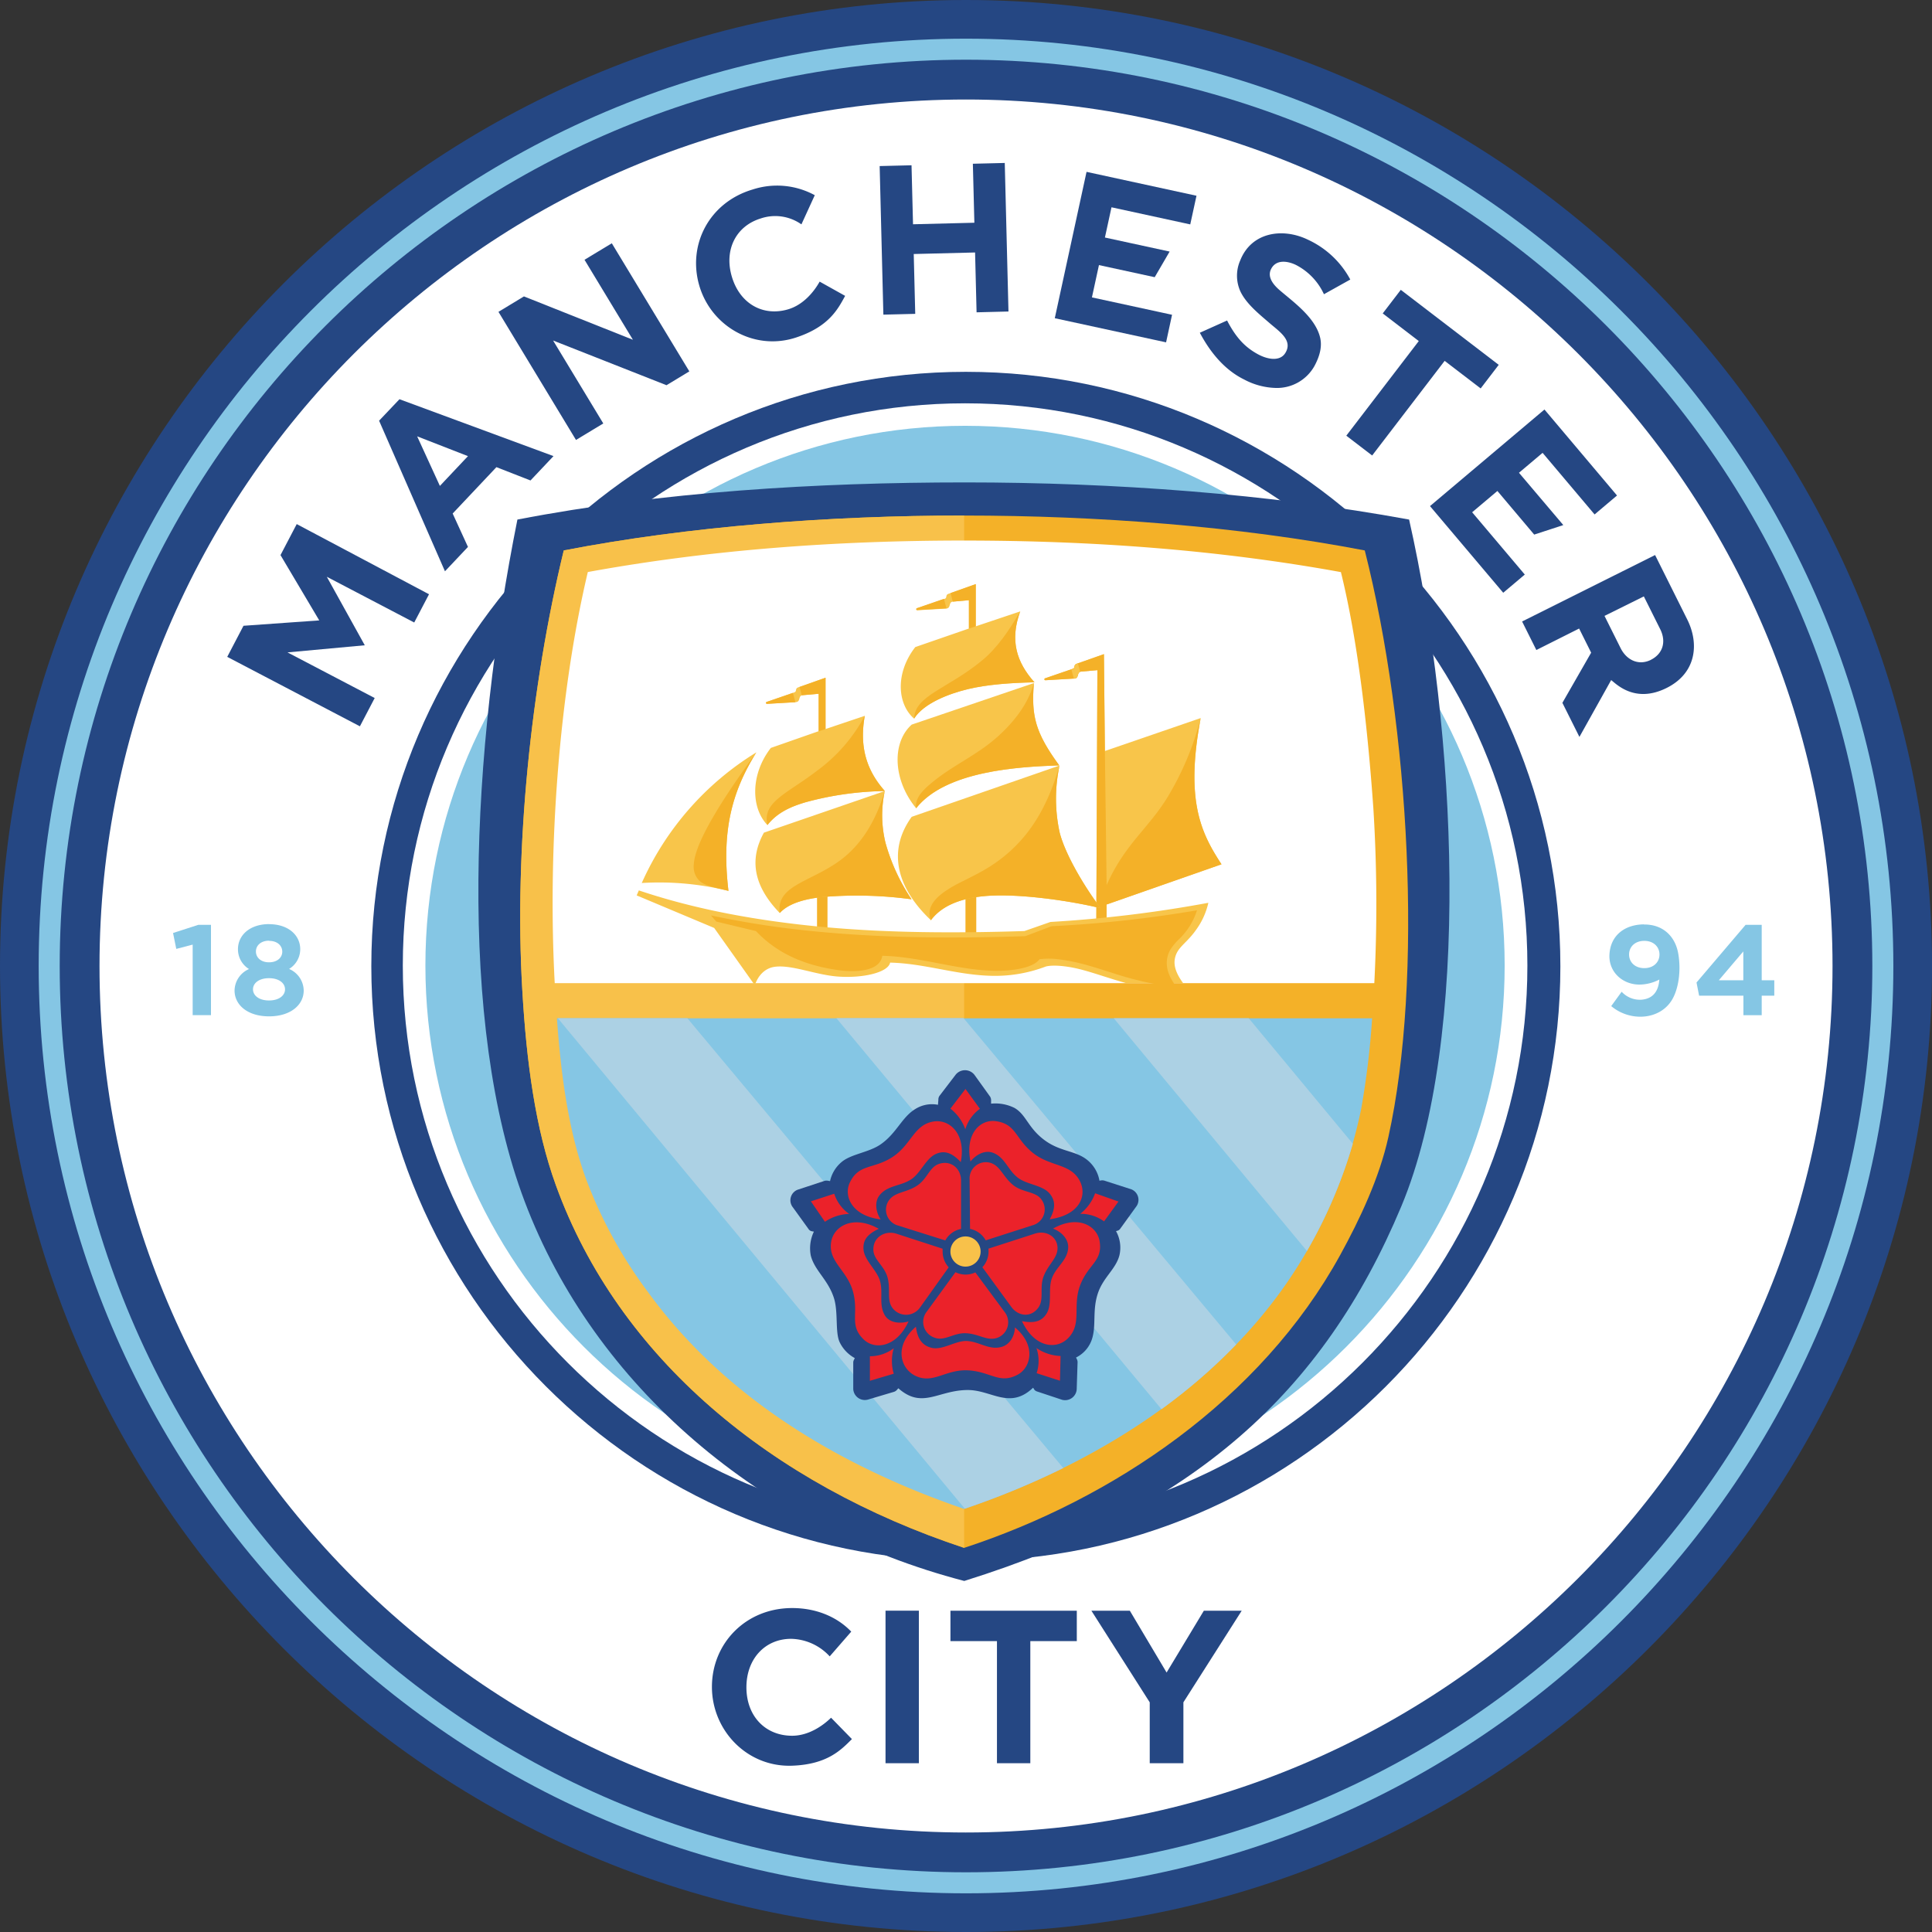 <svg id="_1" data-name="???? 1" xmlns="http://www.w3.org/2000/svg" viewBox="0 0 566.93 566.93"><rect x="0" y="0" width="566.93" height="566.93" fill="#333333" stroke="none"/><defs><style>.cls-1{fill:#254783}.cls-2{fill:#85c6e4}.cls-3{fill:#fff}.cls-4{fill:#f4b128}.cls-5{fill:#f8c14a}.cls-6{fill:#acd1e4}.cls-7{fill:#eb222a}.cls-8{fill:#f8c54a}</style></defs><title>Manchester City</title><path class="cls-1" d="M297.64 704.41c156.13 0 283.47-127.34 283.47-283.46S453.77 137.48 297.64 137.48 14.17 264.82 14.17 420.95s127.34 283.46 283.47 283.46z" transform="translate(-14.17 -137.48)"/><path class="cls-2" d="M297.64 693.06c149.88 0 272.12-122.24 272.12-272.12S447.52 148.83 297.64 148.83 25.52 271.07 25.52 420.94s122.24 272.12 272.12 272.12z" transform="translate(-14.17 -137.48)"/><path class="cls-1" d="M297.64 686.89c146.48 0 265.95-119.47 265.95-265.95S444.11 155 297.64 155 31.69 274.47 31.69 420.95s119.47 265.94 265.95 265.94z" transform="translate(-14.17 -137.48)"/><path class="cls-3" d="M297.64 675.21c140 0 254.27-114.22 254.27-254.27S437.68 166.68 297.64 166.68 43.37 280.9 43.37 420.95s114.22 254.26 254.27 254.26z" transform="translate(-14.17 -137.48)"/><path class="cls-1" d="M297.59 595.51c96.09 0 174.46-78.37 174.46-174.46s-78.37-174.46-174.46-174.46S123.13 325 123.13 421s78.37 174.51 174.46 174.51z" transform="translate(-14.17 -137.48)"/><path class="cls-3" d="M297.37 585.83c90.88 0 165-74.14 165-165s-74.12-165-165-165-165 74.14-165 165 74.12 165 165 165z" transform="translate(-14.17 -137.48)"/><path class="cls-2" d="M297.37 579.16c87.2 0 158.33-71.14 158.33-158.36s-71.12-158.37-158.33-158.37S139 333.57 139 420.8s71.17 158.36 158.37 158.36z" transform="translate(-14.17 -137.48)"/><path class="cls-1" d="M166 289.94c42.24-8.15 87.81-10.9 131.42-10.9s89.09 3.34 130.24 10.9c14 61.89 18.34 152.27-2.3 201.57-23 54.91-61.16 88.91-128.23 109.89-59.65-15.5-108.57-57.31-129-111.36-19.83-52.39-15.66-132.54-2.13-200.1z" transform="translate(-14.17 -137.48)"/><path class="cls-4" d="M179.6 299c36.57-7.07 78.1-10.24 117.39-10.24s80.59 3.14 117.66 10.24c13.14 51.81 17.24 125.58 6.93 172.13-2.65 12-8.36 24.1-14.11 34.57-23.39 42.61-66.87 71.76-110.41 86-56.44-18.72-101.38-55.62-119.77-106.41-6-16.54-8.63-36.15-9.85-57.2C165 386.44 170 338.62 179.6 299z" transform="translate(-14.17 -137.48)"/><path class="cls-5" d="M179.6 299c36.57-7.07 78.1-10.24 117.39-10.24h.1v302.9c-56.47-18.66-101.41-55.61-119.8-106.39-6-16.54-8.63-36.15-9.85-57.2C165 386.44 170 338.62 179.6 299z" transform="translate(-14.17 -137.48)"/><path class="cls-2" d="M177.59 436.28c1.14 15.72 3.18 32.32 8.41 46.78a133.75 133.75 0 0 0 18.34 33.6c22.24 30.57 55.54 50.84 92.73 63.6 42-14.24 80.35-39.49 101.3-76.9a137.51 137.51 0 0 0 15.25-40.6 243.39 243.39 0 0 0 3.19-26.47H177.59z" transform="translate(-14.17 -137.48)"/><path class="cls-6" d="M355 551a165.41 165.41 0 0 0 21.92-19l-80-95.75H259.6zm-57.71 29.19a237.73 237.73 0 0 0 28.89-11.93l-110.32-132h-38zm100.39-75.61l.7-1.22a144.37 144.37 0 0 0 12.77-30.25l-30.55-36.83H341z" transform="translate(-14.17 -137.48)"/><path class="cls-3" d="M407.65 305.36C371.17 298.73 334 296.1 297 296.1c-36.83 0-74 2.6-110.34 9.24-8.52 36-11.81 81.51-9.71 120.64h240.5a451.86 451.86 0 0 0-.28-51.32c-1.63-23.04-4.43-48.66-9.52-69.3z" transform="translate(-14.17 -137.48)"/><path class="cls-1" d="M253 498.89a11.31 11.31 0 0 0-.92 7c1.11 4.42 5 7 6.76 12.37 1.39 4.18.31 10.27 1.77 13.18A10.47 10.47 0 0 0 265 536l-.22.46a1.72 1.72 0 0 0-.23.93v7.72a3.41 3.41 0 0 0 4.53 3l7.22-2.15a2 2 0 0 0 1.1-.67l.38-.43c7.07 6.24 11.66.52 20.39.51 7 0 12.3 5.85 19.16-.68l.38.61a1.72 1.72 0 0 0 .81.51l7.32 2.43a3.42 3.42 0 0 0 4.29-3.36l.24-7.47a2 2 0 0 0-.28-1.23l-.16-.35a9.18 9.18 0 0 0 4.53-5c1.55-4.17.11-8.75 1.93-14 1.61-4.62 5.21-6.94 6.27-11a9.94 9.94 0 0 0-1-7.08l.27-.09a1.48 1.48 0 0 0 1-.67l4.56-6.32a3.32 3.32 0 0 0-1.33-5.19l-7.7-2.48a2.36 2.36 0 0 0-1.27-.12l-.39.07a10 10 0 0 0-3.48-6c-3.5-2.92-8-2.4-12.77-6s-5.24-7.35-8.67-9.35a12.58 12.58 0 0 0-6.88-1.26v-.79a2.14 2.14 0 0 0-.32-1.31l-4.57-6.36a3.51 3.51 0 0 0-5.54 0l-4.67 6.11a1.86 1.86 0 0 0-.37 1.21l-.12 1.47a9.2 9.2 0 0 0-6.66 1.25c-3.9 2.36-5.44 7-10 10.25-3.58 2.57-9 2.9-11.82 5.47a10.07 10.07 0 0 0-3.19 5.43l-.6-.11a2.36 2.36 0 0 0-1.27.12l-7.68 2.53a3.32 3.32 0 0 0-1.33 5.19l4.56 6.32a1.48 1.48 0 0 0 1 .67z" transform="translate(-14.17 -137.48)"/><circle class="cls-5" cx="283.32" cy="367.25" r="4.43"/><path class="cls-7" d="M291.56 501.47l-13.85-4.36a4.82 4.82 0 0 1-2.85-7.16c1.69-2.73 5.13-2.41 8.38-4.52 3.08-2 3.64-5.52 6.55-6.44 3.5-1.11 6.39 1.45 6.39 4.87v14.24a6.78 6.78 0 0 0-4.62 3.37zm1 7.89l-8.43 11.82a5 5 0 0 1-7.87.37c-2.07-2.45-.64-5.5-1.65-9.24-1-3.54-4.19-5.17-4.16-8.23 0-3.67 3.54-5.63 6.79-4.57l13.54 4.4a6.84 6.84 0 0 0 0 .82 6.75 6.75 0 0 0 1.78 4.63zm7.82 1.5l8.62 11.66a4.85 4.85 0 0 1-2 7.46c-3 1.21-5.45-1.07-9.31-1.27-3.67-.19-6.2 2.33-9.09 1.36a4.88 4.88 0 0 1-2.49-7.69l8.43-11.58a6.78 6.78 0 0 0 5.84.06zm3.83-6.97l13.7-4.43c3.18-1 6.34.8 6.57 3.93s-2.67 5-4.06 8.58c-1.31 3.43.23 6.79-1.58 9.25-2.18 3-5.9 2.52-7.91-.24l-8.49-11.64a6.75 6.75 0 0 0 1.81-4.61 6.87 6.87 0 0 0-.04-.84zm-5.39-5.8l-.13-14.53a4.78 4.78 0 0 1 5.87-4.92c3.12.77 3.88 4.14 6.89 6.57 2.85 2.31 6.73 1.81 8.4 4.37a4.83 4.83 0 0 1-2.71 7.46l-13.72 4.41a6.77 6.77 0 0 0-4.6-3.36z" transform="translate(-14.17 -137.48)"/><path class="cls-7" d="M272.59 495.3c-8.44-1-11-6.9-9-10.9 2.63-5.39 6.77-3.8 12.29-7.28 5.71-3.6 6.34-9.5 12.11-10.52 4.78-.85 9.73 3.57 8.11 11.89-2.64-2.83-4.79-3.41-7.13-2.46-3 1.21-4.55 5.51-7.25 7.4-3.05 2.14-7 1.77-9.41 4.74-1.53 1.83-1.23 4.83.28 7.13zm8.18 29.95c-3.55 7.72-10 8.38-13.16 5.28-4.31-4.16-1.46-7.42-3.06-13.75-1.66-6.55-7.33-8.91-6.51-14.71.67-4.81 6.53-8.21 14-4-3.51 1.64-4.66 3.44-4.48 6 .22 3.23 3.83 6 4.8 9.18 1.09 3.57-.49 7.22 1.6 10.41 1.3 1.93 4.12 2.34 6.81 1.59zM312 527c6.31 5.27 4.71 11.79.78 13.88-5.29 2.82-7.83-.84-14.34-1.27-6.74-.45-10.41 4.15-15.68 1.58-4.36-2.12-6.39-8.73.18-14.39.47 3.85 2.12 5.57 4.57 6.18 3.14.79 6.86-2 10.15-2 3.73.07 6.66 2.76 10.33 1.76 2.35-.6 3.9-2.97 4.01-5.74zm11.18-29c7.41-4.16 12.88-.75 13.65 3.64 1 5.9-3.18 6.68-5.6 12.74-2.51 6.27.64 11.6-3.74 15.88-3.47 3.39-9.85 2.58-13.43-5.1 3.8.74 5.87-.06 7.21-2.2 1.72-2.74.44-7.13 1.52-10.24 1.21-3.52 4.64-5.31 4.83-9.11.12-2.45-1.84-4.61-4.44-5.61zm-24.23-19.68c-1.67-8.33 3-12.46 7.45-11.84 5.94.83 5.64 5 10.65 9.13 5.19 4.32 11.18 3.15 13.94 8.33 2.28 4.28.1 10.11-8.8 11.33 1.88-3.39 1.58-5.6 0-7.54-2.08-2.48-6.65-2.63-9.27-4.61-3-2.24-3.79-6-7.35-7.36-2.29-.86-4.87.39-6.62 2.56zm-5.89-15.52l4.42-5.77 4.24 5.82a11.57 11.57 0 0 0-4.29 6 13.34 13.34 0 0 0-4.37-6.05zM256.24 496l-4.12-6 6.85-2.23a11.57 11.57 0 0 0 4.39 5.93 13.35 13.35 0 0 0-7.12 2.3zm20.19 44.59l-7 2.07v-7.2a11.57 11.57 0 0 0 7-2.34 13.34 13.34 0 0 0 0 7.47zm48.96-5.21l-.18 7.27-6.85-2.22a11.56 11.56 0 0 0-.06-7.38 13.35 13.35 0 0 0 7.09 2.33zm10.13-47.74l6.86 2.42-4.23 5.83a11.57 11.57 0 0 0-7-2.22 13.36 13.36 0 0 0 4.37-6.03z" transform="translate(-14.17 -137.48)"/><path class="cls-8" d="M338.11 329.43l.28 28.43 28.12-9.67c-4.64 24.43.24 33.93 6.1 42.91l-33.73 11.8v5.33l-3-.84.31-73.26-4.75.42c-1.45.13-.46 2-2.1 2.05l-8.37.49a.29.29 0 0 1-.14-.56l8.16-2.81c.81-.28.11-1.1 1.13-1.47z" transform="translate(-14.17 -137.48)"/><path class="cls-4" d="M338.11 329.43l.28 28.43.51 39.37c5.34-12.14 12.27-16.53 18.1-26.19a86.58 86.58 0 0 0 9.51-22.85c-4.64 24.43.24 33.93 6.1 42.91l-33.73 11.8v5.33l-3-.84.31-73.26-4.75.42c-1.45.13-.46 2-2.1 2.05l-8.37.49a.29.29 0 0 1-.14-.56l8.16-2.81c.81-.28.11-1.1 1.13-1.47z" transform="translate(-14.17 -137.48)"/><path class="cls-8" d="M331.14 334.64c-1 .36-.28 1.9-1.78 2h-.06l-.75-2.74.43-.15c.81-.28.11-1.1 1.13-1.47l.37-.13z" transform="translate(-14.17 -137.48)"/><path class="cls-4" d="M239.75 262.35h3.07v10.47h-3.07zm43.56-.87h3.17v13.07h-3.17z"/><path class="cls-8" d="M201.63 398.76c16.92 5.7 35.26 9 54.57 10.78 18.92 1.71 38.23 1.79 58.58 1.15l7.64-2.67a372.87 372.87 0 0 0 46.33-5.62 21.48 21.48 0 0 1-3.65 8c-2.54 3.63-5.17 4.89-6 7.69-.61 2-.33 4.35 2.23 7.86h-16.76c-4.41-1.21-8.54-2.71-12.52-3.8-4.68-1.28-8.92-1.6-11-1.05a41.85 41.85 0 0 1-16.93 2.69c-9.84-.4-18.87-3.6-28.75-3.84-.57 2.89-8 4.66-15.46 4.08-6.45-.51-13.27-3.45-18.24-2.87-3 .34-5.05 2.57-6 5.43l-11.93-16.81-22.74-9.55z" transform="translate(-14.17 -137.48)"/><path class="cls-4" d="M359 426.55c-1.84-2.59-3.09-5.52-2.1-8.79a7.57 7.57 0 0 1 .74-1.68 16.65 16.65 0 0 1 2.58-3.07 20.34 20.34 0 0 0 5.2-8.41 357.92 357.92 0 0 1-42.67 4.67l-7.71 2.92c-19.66.63-39.38.62-59-1.15a274.27 274.27 0 0 1-33.25-4.93l1.58 1.8L236 410.7c5.62 5.9 13.06 9.87 24.15 11.46 4.39.63 12.19.64 12.92-4.21 10.66.24 21 3.83 31.14 4.33a37.87 37.87 0 0 0 7.69-.27c2.39-.37 5.82-1.08 7.33-3.06a23.1 23.1 0 0 1 4.85-.06 53.59 53.59 0 0 1 8.78 1.72c4.74 1.3 9.62 3.12 14.4 4.32 4.35 1.07 7.29 1.8 11.74 1.62z" transform="translate(-14.17 -137.48)"/><path class="cls-8" d="M236.13 358.25c-7.47 11.92-10.22 23.65-8.2 40.65a84.93 84.93 0 0 0-25.44-2.31 86.07 86.07 0 0 1 33.64-38.34z" transform="translate(-14.17 -137.48)"/><path class="cls-4" d="M236.13 358.25c-7.47 11.92-10.22 23.65-8.2 40.65-3.4-.86-6.67-1.42-8.29-2.76a5.72 5.72 0 0 1-1.88-5c.31-6.29 8.05-18.77 18.37-32.89z" transform="translate(-14.17 -137.48)"/><path class="cls-8" d="M256.42 336.35v15.06l11.52-3.88c-1.67 9.26.63 16.17 5.9 22.08a92.61 92.61 0 0 0-23.37 3.31c-3.49 1.06-7.95 2.64-11.1 6.67-4.93-5.1-4.95-15 1-22.64l14-4.9v-11l-4.65.42c-1.45.13-.46 2-2.1 2.05l-8.37.49a.29.29 0 0 1-.14-.56l8.16-2.81c.81-.28.11-1.1 1.13-1.46z" transform="translate(-14.17 -137.48)"/><path class="cls-4" d="M267.93 347.53c-1.67 9.26.63 16.17 5.9 22.08a92.61 92.61 0 0 0-23.37 3.31c-3.49 1.06-7.95 2.64-11.1 6.67-1.58-6.84 5.79-9.19 14.48-15.88a47.85 47.85 0 0 0 14.09-16.18z" transform="translate(-14.17 -137.48)"/><path class="cls-8" d="M300.5 308.88v12.39l13.05-4.38c-3.1 8.49-1.1 14.91 4.18 20.82-6.69.14-13.7.6-19.53 2-5.67 1.36-13 4.19-15.79 8.65-4.93-4.24-5.62-13.34.34-21l15.73-5.44v-8.32l-4.65.42c-1.45.13-.46 2-2.1 2.05l-8.37.49a.29.29 0 0 1-.14-.56l8.16-2.81c.81-.28.11-1.1 1.13-1.47z" transform="translate(-14.17 -137.48)"/><path class="cls-4" d="M313.55 316.88c-3.1 8.49-1.1 14.91 4.18 20.82-6.69.14-13.7.6-19.53 2-5.67 1.36-13 4.19-15.79 8.65.13-6.75 9.86-8.76 19.86-17 4.54-3.7 8.09-9 11.28-14.47z" transform="translate(-14.17 -137.48)"/><path class="cls-8" d="M238.33 381.82c-4.18 7.59-3.32 15.35 4.65 23.58 2.71-3 7.93-4.25 12.92-4.72a119.15 119.15 0 0 1 25.74.69 57.05 57.05 0 0 1-7.64-16.62 33.9 33.9 0 0 1-.2-15.14z" transform="translate(-14.17 -137.48)"/><path class="cls-4" d="M243 405.4c2.71-3 7.93-4.25 12.92-4.72a119.15 119.15 0 0 1 25.74.69 57.05 57.05 0 0 1-7.66-16.62 33.9 33.9 0 0 1-.2-15.14c-2.74 9.16-6.77 14.84-11 18.64-8.97 7.97-21.06 8.34-19.8 17.15z" transform="translate(-14.17 -137.48)"/><path class="cls-8" d="M281.7 350.11c-5.81 5.19-5.62 16.12 1.3 24.55 8.7-11 30.06-12.17 42-12.58-7.18-9.8-8.2-14.72-7.44-24.16z" transform="translate(-14.17 -137.48)"/><path class="cls-4" d="M283 374.66c8.7-11 30.06-12.17 42-12.58-7.18-9.8-8.2-14.72-7.44-24.16-1.77 6.29-5.87 11.42-10.65 15.74a50.43 50.43 0 0 1-5.65 4.32c-4.08 2.75-8.53 5.15-12.41 8.18-3.7 2.9-6.3 5.39-5.85 8.5z" transform="translate(-14.17 -137.48)"/><path class="cls-8" d="M281.7 377.17c-7.46 10.33-4 21.24 5.64 30.34 3.43-4.63 9.49-6.49 15.65-7.07 9.81-.92 25.46 1.4 34.15 3.54-5.06-6.74-10.38-15.89-12-22.13a46.34 46.34 0 0 1-.06-19.73z" transform="translate(-14.17 -137.48)"/><path class="cls-4" d="M287.34 407.52c3.43-4.63 9.49-6.49 15.65-7.07 9.81-.92 25.46 1.4 34.15 3.54-5.06-6.74-10.38-15.89-12-22.13a46.34 46.34 0 0 1-.06-19.73c-3.61 12.41-8.58 19.71-14.36 25-5.4 4.93-10.58 7.16-15.17 9.51-6.55 3.36-9.81 6.79-8.21 10.88zm13.16-98.64v12.39l-2 .65v-8.32l-4.65.42h-.1l-.64-2.52 7.41-2.63zm-8.59 7.12h-.17l-8.37.49a.29.29 0 0 1-.14-.56l7.93-2.73zm-35.49 20.35v15.06l-2 .65v-11l-4.65.42a1.24 1.24 0 0 0-.33.07l-.64-2.5 7.63-2.71zm-8.84 7.19l-8.29.48a.29.29 0 0 1-.14-.56l7.69-2.65z" transform="translate(-14.17 -137.48)"/><path class="cls-1" d="M259.85 472.64h9.79v44.77h-9.79zm56.13.01v8.92h-13.64v35.84h-9.79v-35.84H278.9v-8.92h37.08zm31.28 26.88v17.88h-9.88v-17.87l-17.12-26.89h11.28l10.79 18.14 10.93-18.14h11.11l-17.11 26.88z"/><path class="cls-1" d="M246.63 609.35c7 0 13.14 2.54 17.33 6.92l-6.32 7.26a15.82 15.82 0 0 0-11.32-5.15c-7.67 0-13.12 5.9-13.12 14.22 0 8.49 5.57 14.22 13.41 14.22 4.74 0 8.92-2.83 11.43-5.29l6.12 6.27c-3.2 3.2-7.24 7.43-17.52 7.81-13.25.49-23.56-10.36-23.56-23.13s9.92-23.13 23.55-23.13z" transform="translate(-14.17 -137.48)"/><path class="cls-1" d="M439.79 107.06l-5.3 6.92-10.57-8.09-21.27 27.77-7.59-5.81 21.27-27.77-10.58-8.11 5.3-6.92 28.74 22.01z"/><path class="cls-1" d="M235.08 193.07a23.1 23.1 0 0 1 18.18 1.69l-3.92 8.56a13.31 13.31 0 0 0-12.05-1.7c-7.16 2.25-10.68 9.17-8.38 17 2.35 8 9.17 11.8 16.52 9.63 4.45-1.31 7.59-5.13 9.26-8.13l7.48 4.18c-2.12 3.89-4.74 9-14.28 12.18-12.3 4.13-25-3.19-28.51-15.17s2.87-24.46 15.7-28.24z" transform="translate(-14.17 -137.48)"/><path class="cls-1" d="M66.68 192.75l4.77-9.12 22.23-1.58-11.37-19.16 4.76-9.1 38.82 20.59-4.34 8.29-25.65-13.42 11.14 20.1-22.68 2.09 25.59 13.39-4.34 8.3-38.93-20.38zm79.59-101.24l7.48-4.53 31.97 12.72-14.2-23.47 8.01-4.84 22.75 37.59-6.7 4.06-33.28-13.12 14.73 24.34-8.01 4.84-22.75-37.59zm111.86-42.78l9.35-.23.44 17.31 18-.45-.44-17.31 9.36-.23 1.09 43.59-9.36.24-.44-17.56-18 .45.44 17.56-9.35.23-1.09-43.6zm60.71 1.7l32.26 7.01-1.83 8.41-23.11-5.02-1.93 8.87 18.99 4.12-4.38 7.52-16.36-3.55-2.06 9.48 23.51 5.1-1.75 8.09-32.66-7.08 9.32-42.95zm134.37 69.74l21.29 25.23-6.58 5.56-15.26-18.08-6.93 5.85 13.01 15.35-8.54 2.79-10.8-12.8-7.41 6.25 15.45 18.28-6.33 5.34-21.49-25.43 33.59-28.34z"/><path class="cls-1" d="M499.84 300.35l9.43 18.89c3.68 7.37 2.55 16-6.32 20.25-9.27 4.46-14.69-1.52-16-2.44l-9.31 16.67-5-10 8.44-14.72-3.53-7.08-12.55 6.3-4.18-8.37 39-19.49zm-1.24 30.75c3.57-1.78 4.56-5.38 2.74-9l-4.8-9.61-11.54 5.72 4.76 9.53c1.74 3.43 5.24 5.15 8.85 3.37zm-367.26-76.49l45.25 16.71-6.75 7.15-10-3.91L147 288.17l4.49 9.8-6.75 7.15-19.33-44.19 6-6.32zm20.15 16.72l-14.91-5.81 6.67 14.55zm251.18-47.51a18.14 18.14 0 0 0-8.23-8.6c-2.28-1.11-5.89-1.81-7.35 1.35-.61 1.33-.58 3.34 2.58 6.06 4 3.45 10.48 8 11.88 13.91.59 2.5 0 5.2-1.61 8.24a12.58 12.58 0 0 1-11.39 6.54 20.8 20.8 0 0 1-9.3-2.48c-5.81-2.85-10-8.07-13-13.72l8-3.59c2.64 5.09 5.29 7.82 8.92 9.83 2.91 1.62 6.57 2.26 8.15-.27 2.31-3.68-1.62-6.24-4.5-8.71-3-2.61-6.85-5.62-8.64-9.33a11.15 11.15 0 0 1-.05-9.21c3.3-8.28 12.48-9.61 19.89-6a26.86 26.86 0 0 1 12.38 11.67z" transform="translate(-14.17 -137.48)"/><path class="cls-2" d="M61.91 271.38h-3.7l-7.43 2.4.95 4.67 4.81-1.26v20.7h5.37v-26.51z"/><path class="cls-2" d="M93.11 408.67c5.73 0 9.16 3.29 9.16 7.35a6.78 6.78 0 0 1-3.27 5.79 7 7 0 0 1 4.29 6.34c0 4.18-3.81 7.57-10.17 7.57S83 432.32 83 428.15a7 7 0 0 1 4.24-6.31A6.79 6.79 0 0 1 84 416c0-4.06 3.44-7.35 9.16-7.35zm0 15.85c-2.94 0-4.7 1.46-4.7 3.27s1.76 3.27 4.7 3.27 4.7-1.46 4.7-3.27-1.76-3.27-4.7-3.27zm0-11c-2.4 0-3.84 1.42-3.84 3.17s1.44 3.17 3.84 3.17 3.89-1.37 3.89-3.12-1.44-3.17-3.84-3.17zm438-4.66h-4.7L512 425.79l.76 3.87h13v5.72h5.37v-5.72h3.69v-4.52h-3.69v-16.28zm-12.57 16.28l7.19-8.47v8.47h-7.19zm-21.96-16.37c5.67-.06 9.21 3.58 10.06 8.55.9 5.23 0 10.39-1.74 13.39-3.54 6.15-12.39 6.68-17.93 2l3.06-4.21a7.29 7.29 0 0 0 5.75 2.34c2.71-.2 5-1.68 5.31-5.92a12.8 12.8 0 0 1-6 1.48c-5-.1-8.92-3.86-8.64-8.84.32-5.64 4.5-8.78 10.13-8.83zm.09 4.8c-2.8 0-4.46 1.81-4.46 4s1.66 4 4.46 4 4.46-1.81 4.46-4-1.66-4-4.46-4z" transform="translate(-14.17 -137.48)"/></svg>